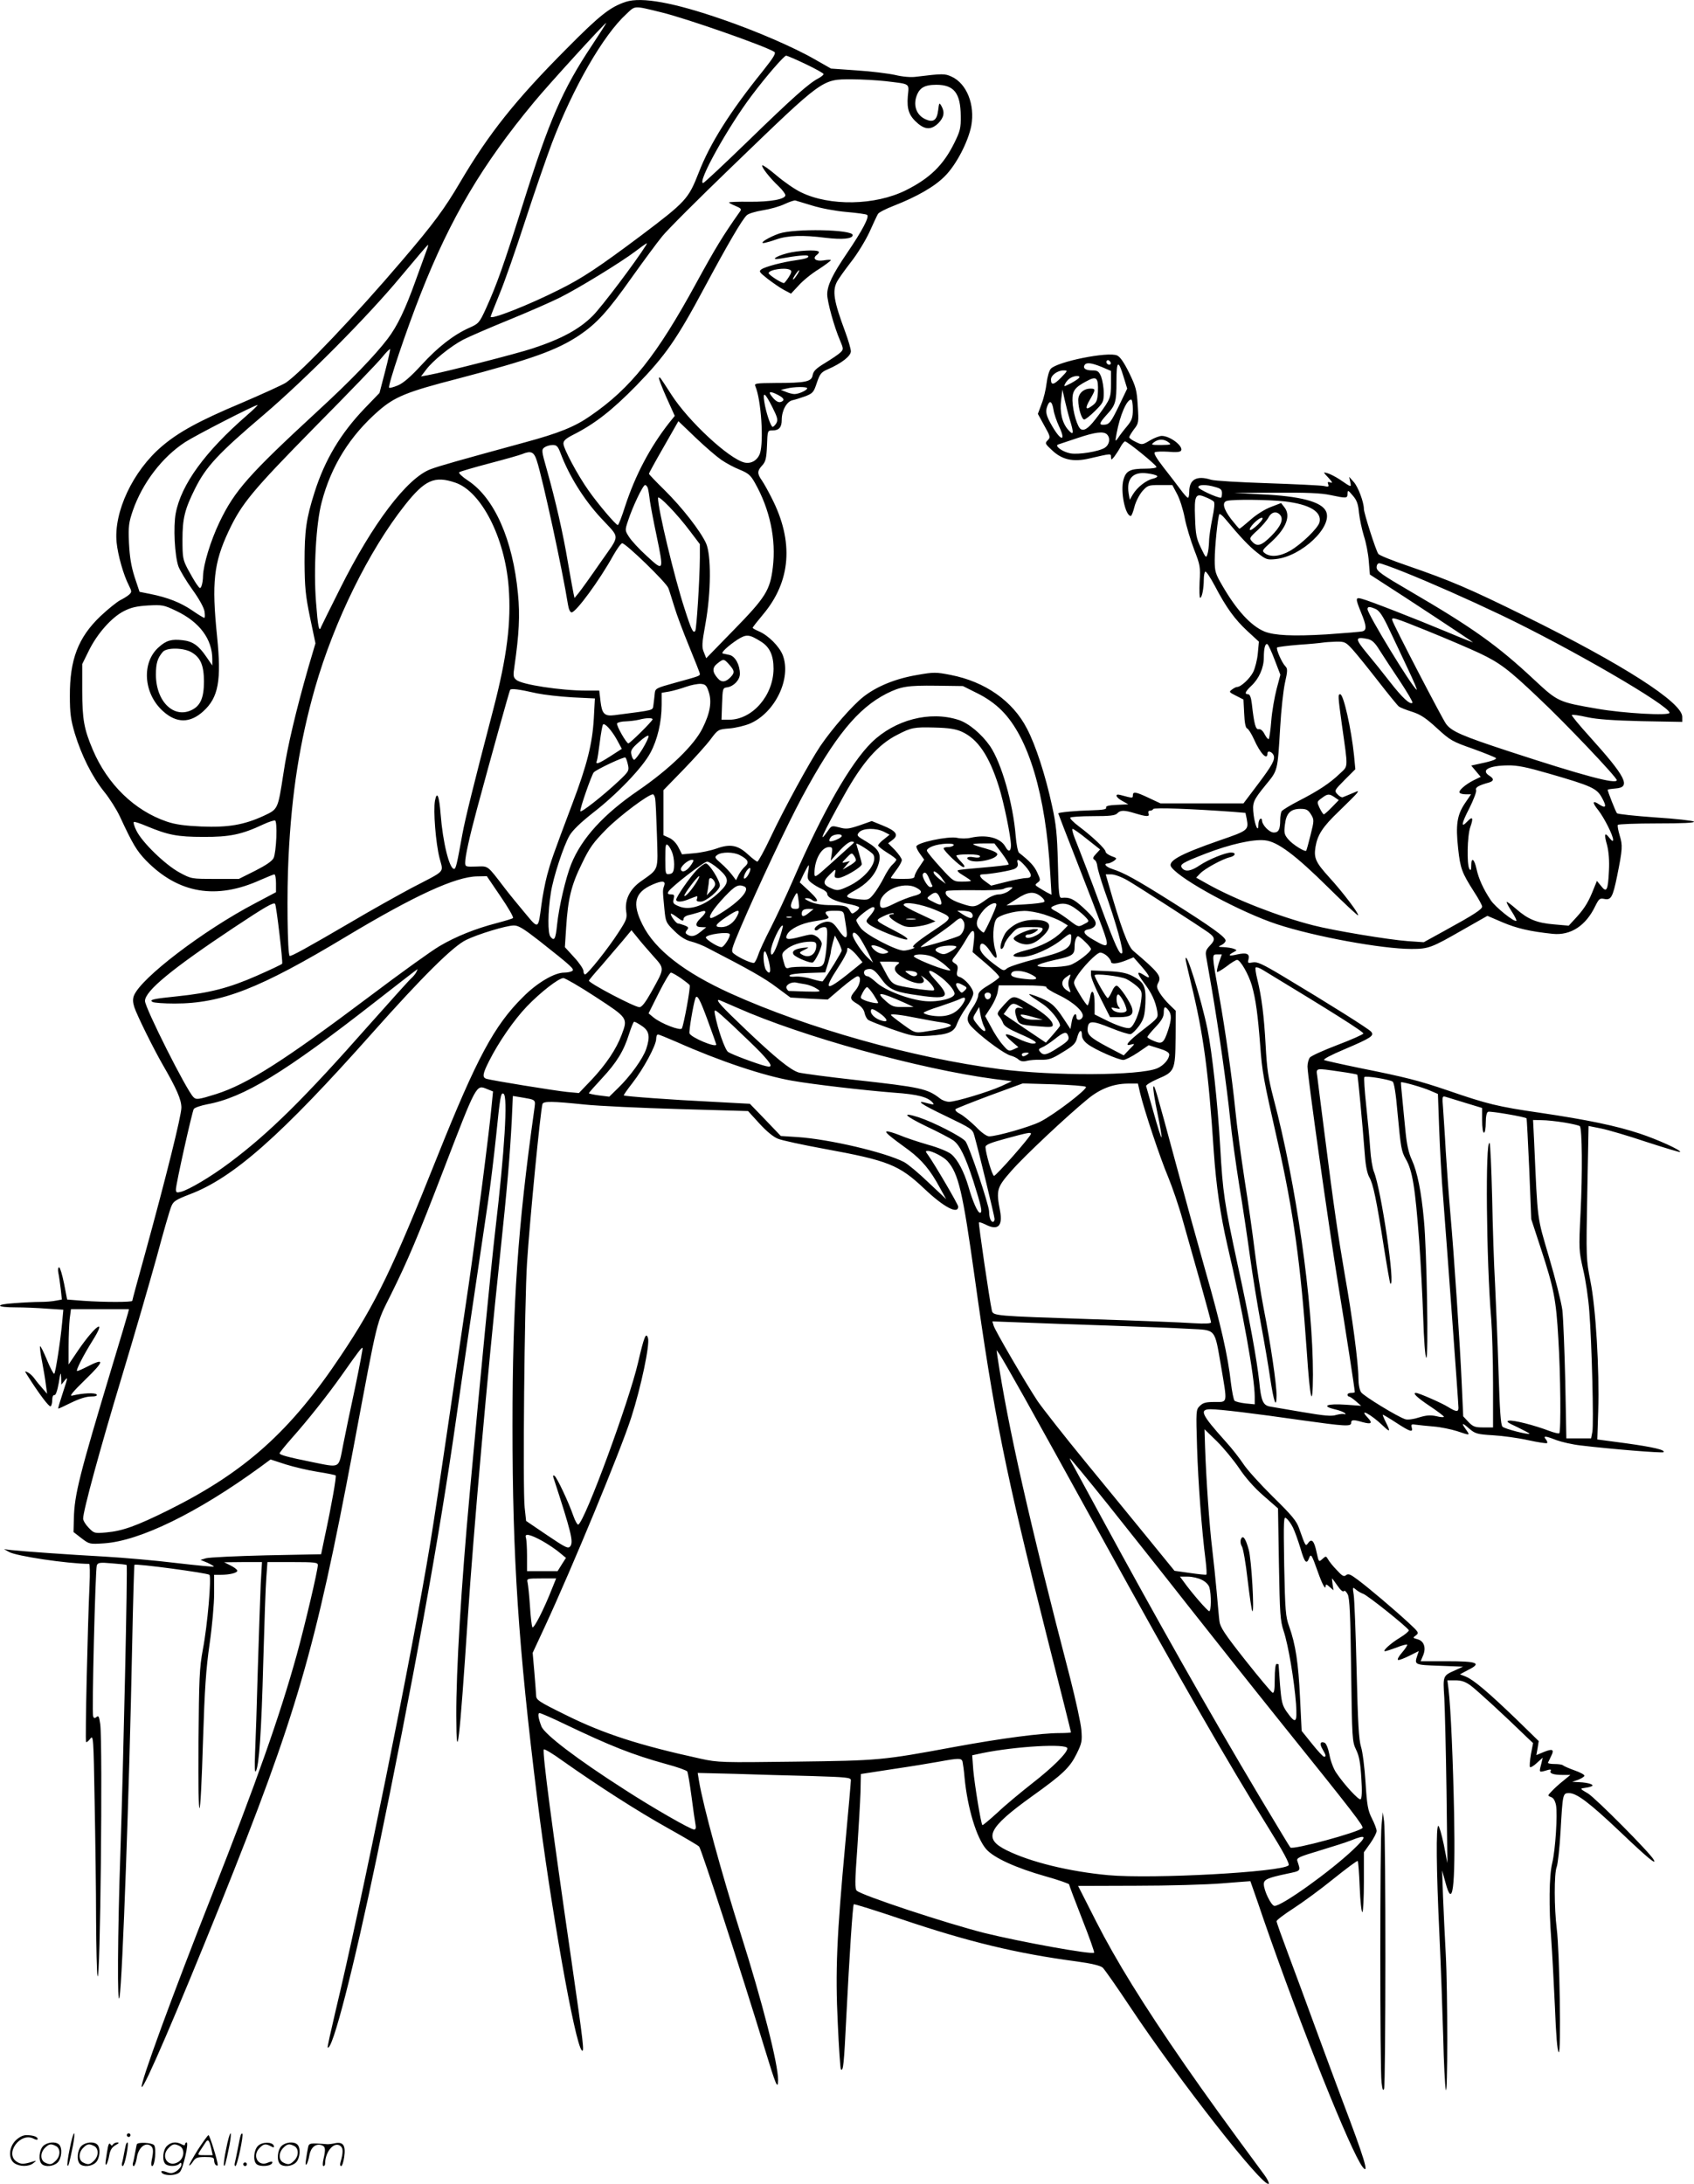 <svg version="1.0" xmlns="http://www.w3.org/2000/svg"
  viewBox="0 0 931.159 1200.368"
 preserveAspectRatio="xMidYMid meet">
<g transform="translate(-2.296,1200.604) scale(0.1,-0.1)"
fill="#000000" stroke="none">
<path d="M3463 11996 c-85 -28 -142 -72 -323 -255 -284 -285 -430 -469 -588
-737 -85 -145 -147 -229 -318 -429 -258 -303 -553 -613 -639 -672 -16 -11
-128 -62 -247 -113 -231 -97 -345 -160 -435 -237 -160 -136 -266 -362 -249
-529 7 -70 38 -179 67 -235 17 -35 17 -37 1 -52 -9 -8 -32 -22 -50 -31 -18
-10 -67 -49 -108 -88 -121 -116 -168 -237 -167 -438 0 -95 5 -130 27 -205 37
-121 94 -236 161 -320 31 -38 69 -99 86 -135 72 -155 93 -190 145 -244 178
-182 386 -217 630 -106 37 16 71 30 75 30 5 0 9 -22 9 -49 l0 -49 -115 -61
c-286 -150 -629 -412 -666 -508 -7 -18 -6 -37 2 -62 14 -44 106 -230 158 -320
74 -128 101 -189 101 -233 0 -44 -84 -382 -200 -804 -39 -139 -70 -255 -70
-258 0 -8 -155 -8 -268 0 l-90 7 -17 88 c-10 49 -22 89 -27 89 -6 0 -8 -13 -4
-32 4 -18 9 -58 13 -89 l6 -56 -33 -6 c-18 -4 -56 -7 -85 -7 -28 0 -93 -3
-144 -7 -109 -7 -102 -23 10 -23 42 0 117 -3 168 -7 l92 -6 -6 -66 c-10 -109
-37 -281 -44 -286 -4 -2 -22 32 -40 76 -18 44 -35 78 -38 75 -2 -2 2 -40 11
-83 8 -43 18 -100 21 -128 l7 -50 -26 30 c-15 17 -34 40 -43 53 -9 13 -25 28
-36 34 -20 10 -20 10 -1 -20 60 -95 117 -171 125 -166 5 3 9 18 9 35 0 17 5
28 12 27 7 -2 16 23 24 67 9 58 12 63 13 30 l1 -40 20 25 c17 21 15 11 -10
-64 -16 -49 -29 -91 -27 -92 1 -2 33 13 71 32 43 21 83 34 108 34 26 0 37 4
32 11 -7 11 -76 8 -134 -6 -18 -5 2 20 73 89 104 101 107 120 11 71 -27 -14
-52 -25 -57 -25 -10 0 35 88 84 166 82 130 18 88 -77 -50 l-54 -80 0 100 c0
54 3 123 6 151 l7 53 159 0 160 0 -6 -23 c-3 -12 -42 -144 -87 -292 -179 -595
-207 -703 -210 -835 l-2 -75 44 -34 c43 -33 45 -33 124 -28 197 13 515 169
858 419 l57 42 83 -27 c45 -14 124 -33 176 -41 51 -8 96 -17 99 -20 5 -6 -22
-161 -60 -337 l-20 -96 -302 -6 c-165 -4 -314 -11 -331 -16 l-30 -9 39 -16
c21 -10 36 -19 34 -21 -2 -2 -96 7 -208 20 -113 14 -288 29 -390 35 -202 11
-452 29 -515 36 l-40 5 27 -15 c38 -23 321 -65 441 -66 4 0 5 -53 2 -117 -10
-213 -25 -857 -19 -862 3 -3 13 5 23 18 17 22 18 10 24 -345 4 -203 8 -495 8
-649 1 -154 4 -293 8 -310 15 -65 29 1265 15 1383 -6 42 -9 50 -20 41 -10 -9
-15 -8 -19 3 -8 20 12 808 20 830 6 15 17 17 83 11 43 -3 79 -7 81 -9 6 -5
-18 -1094 -34 -1569 -16 -459 -18 -880 -5 -805 16 88 54 1148 69 1918 5 249
11 455 13 457 7 8 402 -45 412 -55 12 -12 -10 -275 -36 -410 -19 -104 -21
-155 -24 -515 -3 -485 10 -474 25 20 9 278 16 386 36 525 14 96 25 221 25 277
l0 103 34 0 c52 0 97 11 93 24 -2 6 -19 19 -38 28 l-34 17 104 1 104 0 -7
-122 c-3 -68 -10 -278 -16 -468 -5 -190 -12 -397 -15 -460 -3 -74 -2 -110 4
-100 18 29 31 217 41 600 6 212 13 422 17 467 l6 83 138 0 c120 0 139 -2 139
-16 0 -29 -70 -327 -116 -494 -94 -339 -221 -698 -466 -1320 -216 -547 -398
-1044 -386 -1055 12 -12 194 412 433 1005 419 1043 520 1391 730 2505 140 745
123 676 208 848 92 186 145 311 286 678 185 481 181 474 241 449 l33 -13 -7
-71 c-11 -130 -87 -717 -126 -986 -22 -146 -71 -483 -110 -750 -39 -267 -84
-568 -101 -670 -98 -599 -379 -1984 -524 -2588 -24 -102 -43 -188 -41 -190 25
-24 143 435 270 1046 196 943 346 1771 436 2407 37 260 105 721 174 1185 14
91 34 259 46 373 22 217 26 241 41 231 24 -14 6 -312 -46 -754 -23 -198 -80
-784 -140 -1440 -47 -510 -75 -980 -74 -1225 1 -293 18 -149 64 550 32 477
106 1317 175 1965 43 409 55 555 66 758 l6 134 37 -6 c96 -17 88 -10 80 -74
-90 -640 -119 -1063 -119 -1732 0 -726 32 -1212 136 -2050 72 -584 207 -1348
245 -1384 15 -15 9 37 -57 494 -107 737 -160 1138 -152 1160 2 5 48 -22 103
-62 194 -137 412 -277 575 -368 91 -51 170 -97 176 -104 11 -10 237 -705 359
-1106 64 -210 74 -233 75 -177 0 89 -87 430 -205 802 -105 332 -207 704 -230
843 l-7 43 204 -5 c111 -4 301 -9 421 -12 192 -6 217 -8 217 -23 0 -9 -13
-162 -30 -341 -48 -520 -56 -708 -42 -995 6 -136 14 -250 17 -253 13 -14 17
25 30 290 17 334 35 611 41 617 2 3 120 -34 262 -82 374 -126 633 -188 962
-232 82 -11 131 -23 144 -34 10 -9 78 -106 151 -216 265 -399 735 -999 762
-972 3 4 -7 25 -23 47 -231 313 -313 427 -437 605 -229 331 -379 574 -488 788
l-100 197 318 1 c175 0 388 6 473 13 85 7 155 12 156 12 0 -1 34 -95 73 -211
205 -592 480 -1278 544 -1360 39 -49 9 49 -113 370 -39 105 -107 287 -150 405
-43 118 -108 294 -144 390 -36 96 -66 179 -66 186 0 6 42 38 92 70 51 33 151
106 221 163 71 57 130 101 133 98 3 -2 8 -68 11 -145 3 -78 10 -139 15 -136 4
3 8 78 8 167 l0 162 35 49 c19 27 35 58 35 68 0 10 -12 42 -26 69 -22 44 -27
71 -35 198 -5 80 -16 169 -25 196 -12 40 -17 126 -24 420 -5 204 -12 390 -16
415 -7 44 -6 44 12 29 10 -9 28 -19 39 -23 24 -7 247 -186 252 -201 1 -5 -20
-23 -48 -40 -50 -30 -100 -75 -83 -75 5 0 33 9 63 20 29 12 56 19 59 16 2 -3
-10 -22 -28 -43 -18 -20 -28 -39 -22 -41 6 -2 34 9 62 23 l52 26 -8 -23 c-17
-53 -18 -53 121 -58 l130 -5 -44 -20 c-67 -30 -67 -29 -59 -151 3 -60 9 -289
12 -509 l5 -400 -20 103 c-12 56 -25 102 -30 102 -13 0 -11 -241 6 -595 8
-170 17 -425 21 -565 3 -140 10 -271 14 -290 11 -49 11 539 0 745 -5 94 -12
235 -15 315 l-5 145 18 -65 c40 -152 55 -37 48 370 -6 296 -18 585 -31 693
l-6 47 44 0 c32 0 54 -7 83 -28 33 -24 189 -167 311 -286 l33 -31 -12 -62 c-6
-35 -8 -66 -5 -70 4 -3 21 7 38 23 l32 29 -7 -30 c-14 -55 -17 -53 38 -37 12
3 17 1 13 -5 -9 -15 16 -23 66 -23 l42 0 -40 -33 c-22 -17 -50 -43 -63 -57
-23 -24 -23 -24 -3 -32 13 -4 22 -20 27 -44 9 -51 -3 -246 -21 -319 -17 -71
-19 -239 -5 -421 5 -71 14 -237 20 -368 6 -156 13 -243 21 -250 14 -14 5 554
-11 679 -14 112 -15 304 0 340 6 17 16 104 21 195 12 208 12 210 47 210 42 0
112 -53 282 -214 152 -145 202 -185 183 -152 -22 40 -320 339 -361 364 -43 25
-45 27 -22 30 14 2 32 5 40 9 22 8 -15 21 -65 23 l-40 2 32 11 c18 7 34 17 35
22 2 6 -23 19 -54 30 -31 11 -60 24 -64 28 -4 4 -25 7 -47 7 -21 0 -37 3 -35
8 2 4 10 19 17 35 19 37 9 43 -40 23 l-41 -17 7 39 6 38 -125 122 c-153 147
-232 214 -275 232 l-33 13 47 25 c74 37 49 47 -120 47 l-143 0 14 33 c17 42 4
79 -32 88 -26 7 -26 8 -8 21 18 14 16 17 -41 70 -77 71 -216 189 -279 236 -40
30 -52 35 -64 25 -12 -10 -21 -5 -51 28 -21 21 -42 48 -48 59 -11 19 -12 19
-31 2 -20 -18 -20 -18 -32 37 -13 62 -27 78 -46 51 -15 -20 -14 -21 -50 80
-14 41 -40 72 -145 175 -70 69 -143 150 -162 180 -20 30 -64 87 -100 126 -130
145 -144 174 -79 174 49 0 240 -23 497 -60 243 -34 275 -36 275 -15 0 18 12
19 63 4 49 -13 57 -6 27 26 -51 54 18 18 83 -44 42 -40 45 -37 17 19 -11 22
-18 40 -16 40 3 0 37 -20 75 -45 77 -50 92 -54 84 -25 -5 17 -1 19 23 15 16
-2 60 -7 98 -10 38 -3 95 -15 127 -25 75 -25 74 -26 49 10 -27 38 -20 38 22 1
30 -25 42 -29 128 -34 52 -3 139 -15 193 -27 55 -12 101 -19 104 -16 3 3 0 12
-7 21 -17 20 -2 19 59 -5 28 -10 87 -24 133 -29 165 -20 450 -43 455 -37 12
12 -56 28 -207 49 l-157 21 5 156 c7 226 -13 568 -43 715 -23 118 -24 126 -17
486 l7 366 70 -14 c39 -8 151 -41 249 -74 99 -32 181 -57 184 -55 8 9 -122 68
-221 101 -130 43 -288 76 -552 115 -228 33 -288 48 -500 121 -164 56 -236 74
-485 124 -102 21 -191 41 -198 44 -8 5 37 28 110 59 148 63 166 75 148 97 -13
16 -236 156 -483 304 -115 69 -144 82 -168 77 -27 -5 -29 -4 -23 18 7 30 -11
37 -62 26 -46 -11 -54 -6 -23 11 23 12 23 12 4 20 -11 4 -36 8 -55 9 -33 1
-33 2 -12 12 12 6 22 17 22 24 0 19 -79 76 -295 212 -197 124 -264 161 -327
181 -37 12 -52 31 -25 31 7 0 22 7 33 14 18 14 18 15 -13 26 -18 7 -33 18 -33
25 0 14 -72 83 -147 139 -29 22 -50 43 -47 48 3 4 59 8 124 8 92 0 122 3 134
15 18 19 38 19 100 0 63 -19 80 -19 72 0 -3 9 0 15 8 15 8 0 16 4 18 9 3 9
214 1 435 -15 l72 -6 7 -33 c11 -62 9 -64 -151 -119 -221 -77 -289 -115 -262
-148 56 -72 384 -248 579 -312 206 -68 578 -136 739 -136 95 0 110 6 286 107
l132 75 84 -36 c78 -33 151 -50 275 -63 98 -10 182 44 234 153 20 40 25 44 49
39 37 -8 47 8 71 126 30 149 31 168 14 223 -8 27 -13 53 -10 58 3 4 100 8 217
8 139 0 208 3 201 10 -5 5 -101 16 -212 23 -112 8 -206 18 -211 23 -7 8 -51
120 -51 129 0 2 19 5 43 7 87 6 59 62 -143 286 -56 62 -100 115 -97 118 3 3
41 -2 84 -12 56 -12 141 -18 301 -22 l222 -4 0 28 c0 79 -326 288 -865 554
-304 150 -409 195 -644 276 -85 29 -158 58 -162 66 -14 20 -79 225 -79 246 0
38 -32 123 -56 149 l-25 28 6 -28 c6 -31 9 -32 -60 15 -22 14 -51 29 -65 33
-25 7 -25 7 5 -25 22 -24 25 -31 11 -26 -14 5 -17 3 -12 -10 5 -14 1 -15 -26
-9 -18 3 -157 10 -308 15 -151 5 -291 13 -310 19 -79 25 -120 2 -120 -66 0
-18 -3 -33 -7 -33 -5 0 -24 22 -43 48 -19 26 -61 80 -93 121 -38 49 -54 77
-46 81 6 4 39 5 74 3 42 -4 65 -2 70 6 14 24 -60 81 -106 81 -12 0 -42 -11
-65 -25 -42 -25 -44 -25 -78 -8 -20 9 -36 21 -36 26 0 4 12 24 26 43 26 33 27
38 21 130 -5 85 -10 104 -47 180 -28 57 -50 89 -66 96 -49 23 -330 -34 -365
-73 -9 -10 -19 -45 -23 -79 -4 -34 -16 -85 -28 -115 l-20 -54 35 -64 c34 -60
35 -65 19 -81 -16 -16 -15 -19 24 -55 55 -52 116 -66 205 -45 121 28 119 28
119 8 1 -18 2 -17 18 2 9 12 25 36 34 53 9 17 21 31 25 31 13 0 173 -130 173
-141 0 -5 -27 -9 -59 -9 -85 0 -108 -11 -122 -59 -19 -63 9 -201 40 -201 4 0
13 23 20 51 7 28 27 66 43 85 29 32 33 34 97 34 l68 0 25 -47 c15 -27 34 -86
43 -133 9 -47 33 -125 52 -175 33 -85 35 -95 30 -177 -2 -49 -1 -88 3 -88 10
0 20 52 20 101 0 21 4 40 8 43 5 3 28 -32 52 -77 64 -122 110 -185 180 -250
l63 -58 -6 -64 c-3 -35 -15 -82 -26 -104 -19 -36 -67 -81 -88 -81 -5 0 -18 -6
-28 -14 -18 -13 -16 -15 22 -34 l41 -21 4 -77 c2 -51 8 -79 16 -82 7 -2 24
-29 38 -60 34 -77 74 -119 74 -77 0 18 26 9 34 -11 9 -24 -9 -56 -89 -162
l-77 -102 -228 0 -228 0 -64 30 c-72 34 -88 37 -88 14 0 -16 -1 -16 -67 2 -35
10 -28 -13 10 -33 l32 -18 -63 -3 c-46 -2 -62 -7 -59 -15 4 -10 -18 -13 -82
-15 -82 -2 -181 -11 -181 -17 0 -1 45 -119 101 -261 56 -143 118 -305 139
-361 43 -118 40 -123 -48 -72 -54 30 -63 51 -24 57 11 2 26 9 32 17 16 19 2
42 -65 104 -52 47 -72 56 -116 52 -15 -2 -17 20 -21 191 -4 159 -10 214 -32
314 -36 167 -90 334 -138 425 -78 152 -230 258 -419 295 -81 16 -94 16 -184 0
-119 -20 -222 -62 -296 -120 -61 -48 -171 -174 -237 -271 -59 -88 -200 -346
-273 -501 -35 -74 -68 -134 -73 -134 -5 0 -28 18 -51 39 -56 52 -98 60 -173
33 -31 -11 -87 -23 -124 -26 l-66 -6 -19 37 c-11 23 -31 44 -50 53 l-33 15 0
124 0 124 108 111 c59 61 127 136 150 167 42 56 43 56 105 61 34 3 85 15 113
27 138 60 228 248 180 375 -19 49 -80 110 -132 132 -19 8 -34 17 -34 19 0 3
25 35 56 72 155 183 172 402 48 643 -18 36 -42 79 -53 95 -27 38 -26 53 2 83
18 20 23 37 26 108 3 84 3 84 30 84 36 0 51 17 51 58 0 51 27 101 59 108 14 3
46 13 71 22 41 16 46 22 63 74 17 49 23 58 60 74 76 33 127 73 127 99 0 13
-14 61 -31 107 -63 170 -72 224 -45 276 8 15 42 63 76 107 35 44 80 118 102
165 21 47 42 92 47 100 4 8 43 28 87 45 128 50 225 106 280 162 63 62 129 190
146 278 21 115 -25 231 -107 269 -38 18 -50 18 -197 0 -28 -4 -74 0 -115 10
-37 8 -132 20 -210 25 l-142 10 -88 50 c-118 68 -325 157 -508 220 -268 93
-445 125 -532 97z m196 -58 c133 -32 571 -185 620 -217 11 -7 -3 -30 -65 -108
-178 -221 -288 -395 -350 -555 -57 -146 -70 -160 -319 -348 -234 -175 -321
-233 -448 -296 -166 -84 -377 -167 -377 -149 0 4 22 59 48 123 27 64 90 245
141 402 51 157 118 350 148 430 117 306 282 593 409 709 50 47 38 47 193 9z
m-382 -181 c-162 -243 -235 -411 -381 -877 -104 -331 -143 -440 -201 -568 -37
-81 -41 -85 -93 -108 -85 -38 -173 -106 -263 -205 -58 -63 -98 -98 -128 -111
-24 -10 -46 -16 -49 -13 -9 9 95 318 175 520 163 413 337 707 620 1048 78 95
390 437 398 437 2 0 -33 -55 -78 -123z m1176 -104 c53 -25 97 -50 97 -54 0 -5
-13 -15 -29 -24 -51 -26 -142 -107 -387 -345 -130 -126 -241 -230 -246 -230
-35 0 137 310 270 485 80 106 175 215 186 215 6 0 55 -21 109 -47z m437 -93
c140 -17 130 -10 123 -83 -6 -73 7 -109 57 -151 41 -34 74 -33 111 3 31 32 36
60 17 94 -12 21 -13 19 -18 -22 -7 -57 -27 -71 -73 -49 -45 22 -64 71 -47 123
16 48 44 65 110 65 97 0 133 -46 134 -171 1 -68 -3 -83 -36 -150 -60 -121
-134 -193 -266 -259 -169 -84 -419 -88 -576 -11 -34 16 -94 58 -134 92 -40 34
-75 59 -79 56 -7 -7 41 -69 91 -116 20 -19 36 -41 36 -48 0 -22 -82 -37 -197
-36 -62 1 -113 -1 -113 -4 0 -2 16 -11 36 -19 32 -14 35 -17 22 -34 -91 -129
-133 -198 -238 -390 -217 -398 -360 -578 -582 -730 -84 -59 -173 -95 -358
-145 -373 -102 -469 -129 -520 -148 -129 -48 -319 -298 -498 -657 -55 -109
-102 -205 -105 -212 -10 -29 -17 5 -27 139 -14 177 0 432 31 548 52 200 156
366 313 503 89 77 153 104 437 177 403 106 541 155 666 238 96 65 155 129 288
317 65 91 140 193 168 227 27 34 201 208 386 386 503 485 491 477 656 477 55
0 139 -5 185 -10z m-402 -684 c47 -15 129 -30 187 -35 57 -5 109 -12 114 -16
15 -9 -27 -88 -110 -210 -81 -119 -108 -177 -109 -226 0 -41 38 -179 70 -253
20 -48 20 -50 3 -67 -10 -10 -47 -35 -83 -57 -51 -31 -66 -45 -70 -68 -6 -36
-37 -43 -204 -43 -109 -1 -118 -2 -111 -18 32 -74 47 -305 25 -370 -14 -38
-49 -58 -86 -49 -86 22 -306 226 -400 372 -68 105 -63 98 -69 93 -2 -3 16 -51
41 -107 l46 -102 -30 -37 c-106 -135 -187 -289 -243 -460 -18 -57 -36 -103
-40 -103 -11 0 -110 117 -161 190 -61 86 -138 231 -138 258 0 16 14 28 53 48
119 60 214 134 349 272 159 164 221 253 373 537 126 235 208 376 233 398 9 9
49 21 87 27 39 6 93 21 120 34 28 13 55 22 60 20 6 -2 47 -14 93 -28z m-914
-218 c-57 -91 -243 -338 -293 -388 -74 -74 -172 -127 -330 -179 -87 -29 -486
-131 -575 -147 l-39 -7 29 38 c37 49 133 127 203 164 31 16 144 65 252 109
108 44 233 99 279 122 104 52 337 195 415 254 65 49 70 52 59 34z m-1205 -25
c-6 -16 -33 -91 -61 -168 -58 -162 -101 -251 -154 -321 -70 -92 -206 -233
-378 -391 -387 -357 -463 -443 -547 -618 -49 -103 -88 -232 -90 -294 0 -20 -4
-45 -8 -55 -7 -18 -9 -17 -28 10 -11 16 -33 54 -49 84 -26 50 -28 64 -28 160
0 115 12 166 69 280 61 122 127 193 380 408 227 194 568 537 749 755 81 97
149 177 151 177 3 0 0 -12 -6 -27z m-229 -668 l-31 -119 -82 -85 c-131 -137
-218 -281 -275 -461 -46 -145 -55 -210 -55 -385 1 -136 5 -181 30 -302 l30
-143 -39 -132 c-67 -234 -116 -439 -137 -583 -31 -200 -29 -196 -110 -234
-107 -49 -194 -64 -341 -58 -91 4 -143 11 -190 27 -177 60 -326 204 -407 395
-48 113 -58 167 -58 326 l0 145 37 75 c46 93 125 182 192 216 39 20 70 27 133
31 78 4 86 3 155 -30 128 -61 198 -155 198 -266 l0 -34 -33 48 c-42 62 -75 85
-130 91 -61 7 -90 -1 -131 -38 -96 -84 -85 -255 23 -352 74 -67 148 -67 221
-1 84 76 101 169 76 414 -30 293 -18 402 63 575 72 153 129 222 476 575 182
184 348 356 369 383 21 26 41 46 43 44 2 -2 -10 -57 -27 -122z m3987 39 c-9
-9 -28 6 -21 18 4 6 10 6 17 -1 6 -6 8 -13 4 -17z m-48 -15 l51 -22 0 -69 c0
-77 -3 -85 -67 -172 -51 -69 -75 -89 -97 -80 -20 8 -46 96 -48 158 -1 54 13
73 78 107 55 30 65 20 62 -60 -3 -46 -7 -57 -30 -74 -38 -29 -43 -17 -13 34
31 54 31 59 2 59 -38 0 -67 -27 -67 -63 0 -46 19 -107 33 -107 6 0 33 21 59
47 45 45 48 50 48 100 0 30 -7 69 -14 88 -13 31 -20 35 -50 35 -36 0 -52 12
-41 30 10 15 37 12 94 -11z m120 -54 l20 -65 -47 -98 c-41 -84 -51 -97 -74
-100 -37 -4 -35 6 8 54 49 53 54 70 54 185 0 114 10 120 39 24z m-344 -5 c-39
-40 -55 -43 -55 -10 0 24 37 50 69 50 24 0 24 -1 -14 -40z m100 0 c-4 -6 -24
-19 -46 -31 -40 -20 -40 -20 -30 0 6 11 19 25 29 30 22 13 55 14 47 1z m-1495
-58 c0 -11 -46 -32 -70 -32 -10 0 -31 5 -47 12 l-28 11 30 7 c43 11 115 11
115 2z m1443 -171 c24 -77 22 -92 -8 -58 -34 38 -48 99 -39 166 l7 56 12 -55
c7 -30 19 -79 28 -109z m-1603 134 c33 -17 38 -30 16 -38 -15 -6 -33 6 -55 36
-17 22 -1 23 39 2z m-31 -68 c27 -54 31 -68 22 -86 -7 -12 -16 -21 -21 -21
-10 0 -37 79 -46 139 -9 58 4 49 45 -32z m1981 -11 c0 -46 -5 -60 -32 -93 -18
-21 -40 -50 -49 -64 -16 -23 -17 -22 -8 26 18 97 55 185 80 185 5 0 9 -24 9
-54z m-436 -3 c3 -21 17 -62 31 -92 39 -83 10 -81 -38 2 -34 58 -39 80 -27
111 13 35 26 27 34 -21z m-4434 -30 c-230 -200 -361 -380 -391 -538 -14 -74
-6 -234 15 -293 9 -23 43 -80 76 -126 37 -51 63 -98 67 -120 3 -20 3 -36 -1
-36 -4 0 -34 18 -67 41 -65 44 -135 71 -229 90 l-60 12 -27 81 c-19 60 -27
109 -31 187 -4 93 -1 113 21 178 53 153 162 295 288 377 59 38 382 204 398
204 3 0 -23 -26 -59 -57z m2607 -244 c26 -18 72 -43 103 -55 46 -19 59 -30 82
-71 83 -146 118 -312 99 -466 -15 -125 -39 -164 -216 -345 l-150 -154 -13 33
c-12 28 -11 48 9 158 31 173 32 376 3 441 -32 69 -131 196 -227 291 -48 47
-87 88 -87 91 0 3 36 69 81 147 l81 142 94 -90 c51 -49 115 -104 141 -122z
m2121 139 c20 -20 14 -56 -12 -73 -32 -21 -145 -39 -189 -31 -44 8 -90 42 -67
49 8 3 56 19 105 35 98 33 144 39 163 20z m338 -43 c17 -13 14 -14 -40 -15
-55 0 -58 1 -40 15 25 19 55 19 80 0z m-3341 -62 c46 -122 126 -251 220 -353
109 -118 109 -87 -1 -245 -53 -77 -107 -152 -120 -168 l-23 -28 -5 23 c-3 13
-17 90 -31 171 -27 162 -68 340 -116 511 -30 105 -30 110 -13 123 10 7 30 13
45 13 22 0 29 -7 44 -47z m-131 -40 c32 -98 141 -601 171 -790 4 -26 12 -43
20 -43 24 0 154 177 229 313 21 37 43 67 49 67 20 0 244 -217 254 -247 6 -15
20 -62 33 -103 12 -41 49 -139 81 -217 32 -78 59 -146 59 -151 0 -11 -1 -12
-140 -50 -101 -28 -105 -30 -108 -58 -1 -16 -5 -43 -7 -61 -6 -34 15 -28 -214
-58 -55 -7 -69 7 -77 75 l-7 60 -71 0 c-140 0 -356 33 -385 59 -17 14 -18 23
-10 76 25 174 31 279 19 398 -28 296 -129 525 -274 621 -32 21 -54 42 -49 46
4 4 79 26 166 49 88 23 169 46 180 51 49 20 65 13 81 -37z m3409 -83 c5 -4 -5
-11 -22 -15 -37 -8 -87 -47 -111 -87 l-17 -29 -6 35 c-13 82 24 121 103 110
25 -3 49 -9 53 -14z m-3857 -37 c142 -48 272 -301 293 -573 15 -193 -9 -384
-85 -675 -109 -417 -154 -601 -169 -682 -30 -166 -36 -193 -46 -193 -26 0 -62
146 -74 301 -8 102 -20 130 -31 74 -10 -55 4 -232 25 -315 21 -84 40 -64 -154
-165 -71 -38 -222 -122 -335 -189 -236 -138 -330 -190 -335 -184 -12 12 -16
352 -6 543 17 353 62 636 146 931 105 366 296 754 494 1004 110 139 163 162
277 123z m1058 -30 c3 -10 8 -40 11 -68 4 -27 20 -114 37 -193 41 -198 40
-199 -54 -112 -42 38 -86 86 -98 106 -22 34 -22 36 -5 87 25 77 82 197 94 197
5 0 12 -8 15 -17z m3119 6 c30 -8 37 -15 37 -34 0 -14 -3 -25 -6 -25 -22 0
-124 47 -124 58 0 15 42 16 93 1z m790 -142 c4 -34 16 -91 27 -127 12 -36 24
-98 27 -139 l6 -73 71 -46 c110 -70 496 -324 496 -327 0 -1 -64 24 -142 57
-175 73 -433 174 -471 183 -34 9 -34 2 -2 -77 30 -73 31 -95 8 -102 -10 -3
-99 -10 -198 -17 -187 -11 -287 -6 -342 16 -74 31 -153 117 -231 252 -38 65
-42 78 -42 140 0 75 18 244 26 253 3 3 17 -8 31 -25 83 -100 131 -151 177
-187 48 -38 54 -40 102 -35 142 15 314 178 276 262 -24 53 -140 84 -357 94
l-150 8 230 1 c170 1 248 -2 300 -13 91 -19 95 -19 95 8 1 20 3 20 29 -11 22
-25 30 -47 34 -95z m-798 62 c6 -6 3 -39 -8 -92 -9 -45 -18 -102 -18 -127 -1
-25 -4 -56 -9 -70 -7 -23 -9 -21 -36 35 -25 52 -29 74 -32 163 -5 125 2 139
56 116 21 -8 41 -19 47 -25z m-2878 -164 l53 -70 0 -75 c-1 -121 -18 -388 -25
-401 -11 -17 -21 2 -59 121 -56 171 -147 551 -146 609 1 20 106 -89 177 -184z
m3268 165 c137 -16 205 -57 191 -115 -8 -32 -100 -121 -161 -156 -55 -32 -109
-37 -139 -14 -18 13 -16 17 37 64 82 76 107 144 69 190 l-17 22 -57 -22 c-32
-12 -80 -42 -111 -70 -31 -27 -58 -49 -61 -49 -3 0 -23 24 -46 53 -43 57 -51
93 -22 100 33 9 228 7 317 -3z m-25 -75 c20 -24 3 -63 -50 -116 -53 -53 -77
-60 -104 -30 -17 18 -16 21 29 62 26 24 53 56 61 71 16 31 45 36 64 13z m-122
-52 c-21 -20 -41 -34 -44 -30 -10 10 46 67 65 67 10 0 3 -13 -21 -37z m804
-262 c147 -59 342 -145 531 -235 379 -181 927 -499 927 -538 0 -17 -252 -3
-395 22 -215 37 -218 38 -347 158 -205 192 -341 288 -680 486 -158 92 -188
113 -188 133 0 14 6 23 15 23 8 0 70 -22 137 -49z m-156 -203 c20 -10 39 -38
74 -113 26 -55 73 -153 103 -218 31 -65 52 -115 47 -112 -27 17 -270 416 -270
443 0 15 12 15 46 0z m569 -242 c112 -53 160 -89 326 -247 147 -138 429 -435
429 -451 0 -25 -186 25 -592 158 -259 85 -317 110 -347 152 -24 35 -286 538
-295 569 -6 20 13 14 191 -58 109 -44 239 -100 288 -123z m-3950 64 c49 -30
70 -76 70 -150 -1 -147 -116 -279 -243 -280 l-43 0 3 88 c3 84 4 87 28 90 36
5 70 41 70 74 0 50 -26 97 -57 104 -15 3 -32 7 -37 8 -13 3 30 43 82 77 48 30
63 29 127 -11z m3335 14 c25 -6 40 -19 67 -63 20 -31 69 -107 111 -169 41 -62
72 -115 69 -119 -13 -12 -57 29 -123 114 -38 49 -94 119 -126 157 -68 82 -68
94 2 80z m-84 -56 c22 -24 85 -102 141 -174 56 -72 108 -136 115 -141 7 -6 40
-19 72 -29 47 -15 76 -34 137 -90 74 -68 85 -74 199 -114 66 -24 123 -47 126
-51 4 -8 -31 -19 -104 -34 l-32 -7 26 -31 26 -31 -39 -19 c-47 -24 -84 -57
-77 -68 3 -5 18 -9 34 -9 l29 0 -34 -50 c-43 -64 -51 -118 -37 -247 12 -112
21 -134 87 -238 25 -38 45 -75 45 -82 0 -15 -46 -45 -203 -131 l-118 -65 -87
6 c-108 8 -409 58 -521 87 -188 48 -426 141 -577 225 l-66 37 22 23 c25 26
121 79 163 89 31 7 37 26 7 26 -31 0 -124 -38 -172 -70 -47 -32 -79 -38 -97
-16 -16 20 -2 29 129 80 132 51 263 81 327 73 68 -7 166 -80 347 -259 88 -87
162 -156 164 -153 7 7 -83 126 -157 207 -76 84 -87 107 -77 169 11 66 39 110
128 195 45 44 90 88 98 98 13 17 12 17 -25 1 -22 -9 -45 -19 -51 -21 -5 -3
-19 5 -29 16 -19 20 -18 21 40 80 l58 58 -7 74 c-15 147 -58 338 -76 338 -13
0 -13 -7 9 -167 35 -249 36 -224 -12 -270 -55 -53 -120 -95 -225 -149 -47 -24
-89 -50 -94 -57 -4 -6 -8 -29 -8 -49 0 -51 -9 -68 -35 -68 -25 0 -65 42 -65
67 0 8 -4 11 -10 8 -5 -3 -10 -18 -10 -33 0 -44 -18 -6 -26 54 -8 68 -4 79 66
165 68 83 65 73 80 319 5 91 17 200 26 242 15 66 15 79 3 91 -20 20 -53 96
-46 104 4 3 57 10 119 15 62 4 122 10 133 12 11 2 43 4 71 5 48 1 54 -2 90
-41z m-426 -60 l31 -81 -21 -79 c-11 -43 -25 -121 -29 -173 -4 -53 -11 -98
-14 -101 -3 -3 -13 8 -22 25 -10 20 -22 31 -33 29 -17 -3 -25 25 -38 140 -4
34 -11 52 -20 52 -22 0 -17 14 17 46 42 39 69 99 69 156 0 52 8 80 20 73 5 -3
23 -42 40 -87z m-5953 42 c49 -29 67 -73 67 -160 0 -87 -18 -131 -64 -155
-100 -52 -200 44 -200 193 0 63 9 91 38 125 22 25 116 23 159 -3z m2950 -62
c35 -39 36 -48 12 -74 -27 -28 -50 -31 -71 -6 -30 34 -31 58 -2 81 33 26 36
26 61 -1z m-109 -153 c19 -55 9 -117 -33 -201 -45 -93 -183 -226 -352 -342
-193 -132 -312 -263 -370 -405 -30 -75 -68 -236 -78 -335 -8 -78 -15 -91 -36
-65 -16 18 -15 136 2 242 13 85 70 259 103 315 17 29 61 71 128 124 131 101
273 249 316 330 39 72 62 170 62 264 l0 66 42 7 c22 4 64 16 92 26 28 10 65
17 81 16 25 -2 32 -8 43 -42z m1476 -9 c51 -25 98 -58 135 -95 148 -148 242
-462 267 -895 l7 -118 -24 12 c-13 7 -34 20 -47 28 -21 13 -21 15 -5 27 16 12
16 15 -2 54 -16 36 -41 63 -101 110 -6 5 -14 46 -18 92 -14 178 -78 401 -141
494 -46 66 -117 126 -173 144 -158 51 -350 1 -478 -124 -115 -113 -270 -383
-429 -750 -38 -88 -95 -209 -126 -270 -31 -60 -62 -127 -68 -147 -7 -21 -17
-40 -22 -44 -10 -6 -80 25 -112 50 -17 13 -15 21 37 144 100 233 256 564 337
715 181 336 307 490 466 571 79 39 114 45 274 43 l145 -2 78 -39z m-2419 -1
c39 -8 126 -18 194 -22 l124 -6 -6 -111 c-8 -137 -36 -251 -118 -468 -110
-292 -118 -316 -139 -394 -11 -42 -25 -115 -31 -162 -18 -136 -15 -135 -90
-45 -36 43 -87 105 -112 138 -98 128 -88 120 -156 118 -58 -2 -61 -1 -61 22 0
34 23 139 65 295 75 278 177 645 182 654 6 9 46 4 148 -19z m635 -143 c0 -9
-124 -132 -133 -132 -11 0 -68 100 -62 110 3 5 25 11 48 11 23 1 56 5 72 9 42
11 75 11 75 2z m-196 -112 l27 -50 -62 -40 c-67 -43 -85 -49 -75 -25 3 8 10
54 16 102 6 48 14 91 17 96 8 13 47 -29 77 -83z m1896 44 c88 -40 150 -132
203 -300 28 -88 67 -278 67 -325 0 -34 -14 -38 -30 -8 -27 50 -104 70 -192 50
-21 -5 -55 -5 -75 0 -49 10 -223 -27 -223 -48 0 -8 10 -27 22 -43 l21 -29 -26
-39 c-15 -21 -27 -45 -27 -53 0 -11 -15 -14 -65 -14 -36 0 -65 2 -65 5 0 3 14
23 30 44 17 22 30 46 30 55 0 8 -17 32 -37 54 l-38 38 25 19 c35 27 19 49 -56
79 l-59 24 -68 -24 c-60 -20 -74 -21 -110 -11 -39 10 -43 9 -57 -10 -68 -98
-37 -28 83 187 101 181 187 279 292 332 77 40 92 43 205 40 80 -2 116 -8 150
-23z m-1755 -94 c-20 -33 -41 -60 -46 -60 -5 0 -12 12 -15 27 -6 23 -1 33 42
71 26 24 50 39 52 33 2 -6 -13 -38 -33 -71z m-80 -89 c7 -31 3 -37 -51 -88
-91 -85 -208 -176 -211 -166 -4 12 63 203 74 214 19 18 168 88 174 81 4 -4 10
-22 14 -41z m5062 -47 c235 -68 263 -81 291 -132 28 -50 23 -62 -14 -38 -38
26 -41 12 -5 -32 33 -43 81 -138 81 -162 0 -10 -7 -7 -20 10 -27 35 -31 23
-13 -40 9 -37 13 -84 10 -141 -5 -108 -13 -122 -43 -83 l-23 28 -16 -39 c-28
-72 -49 -108 -94 -158 l-45 -49 -80 7 c-96 8 -144 28 -209 85 -26 23 -50 41
-52 38 -2 -2 10 -25 27 -51 17 -26 29 -50 26 -52 -10 -10 -115 75 -140 112
-42 63 -67 119 -79 173 -12 56 -29 67 -29 18 0 -25 -3 -29 -10 -18 -15 24 -12
182 5 230 18 51 13 62 -16 31 -38 -40 -33 -12 11 73 23 46 40 91 37 99 -6 15
13 26 71 42 27 8 28 21 2 37 -49 31 -3 56 102 57 52 1 104 -10 225 -45z
m-4913 -136 c3 -13 7 -103 10 -201 6 -203 13 -183 -89 -256 -60 -42 -89 -102
-80 -164 6 -38 2 -48 -43 -117 -58 -90 -170 -230 -183 -230 -5 0 -9 9 -9 19 0
11 -23 45 -51 75 l-51 56 7 108 c10 157 28 233 86 350 43 90 63 117 137 192
74 74 229 190 254 190 4 0 10 -10 12 -22z m3735 6 l23 -16 -38 -39 c-21 -22
-41 -39 -44 -39 -4 0 -14 16 -23 34 -16 35 -16 35 11 55 33 25 41 25 71 5z
m-130 -94 c18 -30 18 -33 -2 -113 -11 -45 -22 -84 -24 -87 -7 -8 -75 34 -99
63 -21 25 -24 35 -18 81 7 62 31 86 85 86 33 0 42 -5 58 -30z m-5687 -126 c-2
-49 -8 -100 -15 -114 -8 -17 -42 -40 -101 -70 l-90 -45 -130 0 c-131 0 -131 0
-196 35 -78 42 -206 166 -237 230 -13 25 -18 46 -14 48 5 2 35 -8 68 -22 120
-50 171 -60 313 -60 145 -1 212 13 331 69 30 14 59 23 64 21 6 -2 9 -39 7 -92z
m3340 30 l31 -16 -31 -25 c-18 -13 -32 -29 -32 -34 0 -5 23 -23 50 -40 28 -17
50 -34 50 -38 0 -4 -9 -16 -21 -27 -12 -10 -34 -44 -49 -75 -16 -31 -41 -71
-56 -89 -26 -31 -30 -32 -81 -27 -78 8 -82 16 -22 48 65 35 111 84 129 139 20
60 6 88 -63 129 -55 32 -57 35 -41 53 22 23 93 24 136 2z m1117 -41 l71 -56
-22 -24 c-18 -19 -20 -26 -9 -33 8 -4 15 -21 16 -37 2 -15 19 -73 38 -128 65
-181 108 -338 98 -348 -13 -13 -37 40 -116 253 -60 163 -109 290 -144 378 -11
28 -17 52 -12 52 5 0 41 -25 80 -57z m-1349 18 c0 -11 -59 -36 -67 -28 -3 4 0
13 7 22 13 16 60 21 60 6z m45 -57 c-16 -14 -67 -60 -112 -101 -80 -72 -83
-73 -83 -46 0 74 39 143 80 143 18 0 20 -4 15 -37 l-6 -38 47 53 c29 32 55 52
68 52 19 -1 18 -3 -9 -26z m-974 -43 c6 -20 9 -52 7 -71 -2 -27 -8 -36 -25
-38 -22 -3 -23 -1 -23 84 0 76 2 85 15 74 8 -7 20 -29 26 -49z m1102 -2 c27
-43 -45 -133 -140 -176 -47 -22 -58 -23 -83 -13 -54 22 -58 37 -18 77 35 35
36 35 31 9 -5 -22 -2 -26 18 -26 27 0 129 59 129 76 0 6 -7 33 -15 60 -8 27
-15 50 -15 52 0 9 84 -45 93 -59z m442 51 c-3 -5 -17 -10 -31 -10 -13 0 -24
-3 -24 -7 0 -14 94 -103 109 -103 10 0 6 9 -12 28 -15 15 -27 31 -27 35 0 4
29 7 65 7 41 0 65 -4 65 -11 0 -7 -12 -9 -35 -5 -35 7 -49 -6 -19 -18 42 -16
149 9 149 35 0 8 -24 20 -64 31 -35 9 -66 20 -69 23 -3 3 22 5 56 5 l61 0 42
-55 c23 -31 39 -58 36 -61 -3 -3 -63 -10 -133 -16 -71 -6 -136 -12 -144 -15
-9 -2 1 -13 28 -29 23 -14 42 -27 42 -30 0 -2 -22 -4 -48 -4 -47 0 -49 1 -120
79 -39 43 -73 84 -74 91 -2 7 13 18 32 25 42 16 124 19 115 5z m-1176 -54 c46
-24 54 -40 30 -62 -12 -10 -28 -32 -36 -47 l-14 -29 -22 29 c-12 16 -39 45
-60 63 -36 31 -38 35 -21 47 24 17 88 17 123 -1z m638 -31 c-2 -5 -19 -19 -38
-29 l-34 -20 20 24 20 23 -24 -6 c-23 -6 -23 -5 5 24 27 28 30 29 41 12 7 -9
12 -22 10 -28z m-903 -20 c-23 -35 -50 -49 -58 -30 -6 15 37 55 61 55 11 0 10
-5 -3 -25z m1835 -10 c38 -44 40 -65 6 -65 -14 0 -64 -9 -110 -21 l-84 -21
-30 22 c-32 22 -40 40 -18 40 43 1 161 21 178 31 14 7 19 17 16 30 -8 29 7 23
42 -16z m-1685 -16 c58 -51 59 -73 4 -126 -77 -74 -162 -104 -222 -79 -32 13
-36 18 -30 41 5 21 3 25 -15 25 -17 0 -20 4 -14 15 14 25 195 165 213 165 9 0
38 -18 64 -41z m491 -18 c-5 -33 -3 -41 19 -58 14 -11 39 -26 56 -33 16 -7 30
-19 30 -26 0 -21 40 -41 108 -55 34 -6 65 -15 67 -20 3 -4 -5 -15 -17 -23 -20
-15 -23 -14 -32 2 -15 28 -27 32 -106 33 -50 0 -88 7 -115 19 -28 13 -34 19
-19 19 11 1 25 -4 31 -10 6 -6 17 -9 25 -6 8 3 -6 22 -40 54 l-53 49 22 47
c13 26 25 47 27 47 2 0 1 -17 -3 -39z m-331 -17 c-10 -15 -20 -21 -22 -15 -2
6 4 24 14 39 10 14 19 21 21 15 3 -7 -4 -24 -13 -39z m1070 -20 l18 -26 -31
23 c-16 12 -32 28 -35 36 -9 23 29 -2 48 -33z m-74 4 c7 -18 15 -36 18 -40 2
-5 -3 -8 -11 -8 -16 0 -49 59 -41 72 10 15 20 8 34 -24z m1089 -10 c51 -29
398 -253 447 -288 36 -26 38 -40 9 -70 -23 -24 -27 -35 -22 -62 3 -18 17 -98
31 -178 38 -223 83 -538 101 -715 9 -88 32 -252 50 -365 19 -113 45 -289 59
-391 14 -102 41 -268 60 -370 19 -101 42 -236 51 -299 20 -131 34 -171 35 -95
0 64 -33 288 -71 480 -16 83 -38 224 -49 315 -11 91 -36 268 -56 393 -19 125
-42 294 -50 375 -18 182 -57 453 -89 632 -42 235 -41 230 -12 230 l26 0 -16
-46 c-8 -25 -13 -47 -10 -50 3 -3 26 11 52 30 25 20 52 36 58 36 18 0 63 -79
81 -140 22 -77 33 -162 46 -329 11 -149 17 -182 95 -526 88 -388 128 -681 161
-1155 18 -272 33 -330 34 -130 0 398 -92 1049 -217 1520 -29 112 -36 161 -43
290 -9 164 -22 267 -46 364 -8 32 -12 61 -9 64 4 4 21 -2 39 -13 383 -232 556
-341 553 -350 -2 -5 -66 -34 -143 -63 -76 -29 -145 -60 -151 -69 -7 -9 -13
-31 -13 -49 0 -52 115 -867 169 -1200 43 -263 91 -574 91 -590 0 -2 -9 -4 -20
-4 -11 0 -20 -4 -20 -10 0 -5 3 -10 8 -10 4 0 21 -11 37 -25 l30 -26 -85 6
c-103 7 -136 -7 -61 -25 28 -6 54 -17 58 -23 3 -5 2 -7 -4 -4 -5 3 -25 1 -44
-4 -27 -9 -65 -5 -184 15 -82 14 -164 28 -182 31 -37 7 -48 31 -58 135 -13
121 -53 344 -119 645 -74 344 -81 391 -96 650 -13 231 -44 517 -70 645 -34
165 -120 442 -120 384 0 -5 13 -63 29 -129 69 -280 97 -489 126 -930 13 -186
36 -345 74 -511 84 -357 151 -731 151 -836 l0 -41 -51 5 c-27 3 -55 10 -60 15
-5 5 -14 50 -20 99 -16 146 -56 323 -140 615 -43 152 -117 420 -164 595 -109
404 -117 432 -122 416 -3 -7 7 -71 22 -143 15 -72 25 -133 23 -135 -3 -2 -22
58 -43 134 -21 75 -40 142 -42 148 -2 6 26 23 62 39 95 40 98 47 100 226 l1
149 -33 32 c-19 18 -44 48 -55 66 -17 28 -19 37 -8 57 19 35 1 57 -138 175
-29 25 -68 130 -136 368 l-15 52 31 0 c17 0 56 -14 87 -32z m-3444 -90 c42
-61 72 -114 68 -118 -4 -4 -45 -16 -90 -28 -116 -30 -226 -74 -315 -127 -43
-25 -214 -148 -381 -274 -476 -358 -676 -485 -847 -539 -96 -30 -109 -32 -124
-16 -38 37 -266 491 -266 528 0 55 147 176 488 403 172 114 218 141 227 131 7
-6 44 -322 39 -329 -2 -4 -66 -34 -141 -67 -150 -66 -258 -94 -433 -112 -136
-14 -158 -19 -139 -31 7 -5 63 -9 122 -9 258 0 466 81 946 370 370 222 599
328 718 329 l52 1 76 -112z m899 60 c-9 -26 -9 -24 1 -128 7 -73 9 -76 56
-122 32 -32 62 -50 91 -57 24 -6 66 -22 93 -37 225 -116 310 -164 376 -214
l77 -57 102 -6 103 -5 75 64 c41 35 81 64 89 64 22 0 15 -46 -12 -78 -33 -39
-32 -49 9 -73 22 -13 37 -31 41 -49 3 -16 12 -33 19 -39 7 -6 66 -29 132 -52
113 -39 123 -41 206 -36 105 7 136 20 152 67 7 19 29 59 50 88 21 29 39 64 39
78 0 27 -45 80 -75 90 -15 4 -18 12 -13 34 5 22 2 32 -14 41 -19 13 -19 14 8
48 15 20 40 57 55 84 37 65 50 61 42 -12 l-7 -58 75 -64 c41 -35 73 -68 72
-74 -1 -5 -28 -25 -59 -44 -42 -25 -57 -40 -57 -56 0 -12 -13 -42 -30 -66 -39
-58 -38 -78 8 -121 59 -57 170 -137 200 -144 15 -4 35 -13 44 -22 12 -10 26
-12 45 -7 15 4 51 7 78 6 43 -1 61 5 120 42 60 36 71 48 79 80 11 42 26 49 26
13 0 -16 11 -34 33 -50 38 -29 167 -86 195 -86 10 0 46 18 79 40 l60 41 57
-18 c37 -11 56 -22 56 -33 0 -26 -31 -61 -66 -76 -97 -41 -572 -43 -869 -4
-477 62 -1052 224 -1475 415 -256 116 -417 241 -485 378 -59 117 -44 178 55
221 53 23 73 21 64 -6z m439 -4 c35 -13 -14 -74 -113 -138 -30 -20 -60 -36
-68 -36 -21 0 9 48 75 118 56 59 74 69 106 56z m946 -7 c39 -20 35 -34 -15
-46 -25 -7 -73 -25 -106 -42 -60 -30 -78 -31 -78 -1 0 70 126 127 199 89z
m511 -17 c-14 -11 -39 -20 -56 -20 -17 0 -46 -11 -65 -25 -67 -48 -71 -49
-143 -25 -62 20 -98 51 -81 68 4 4 72 6 152 5 80 -2 153 2 162 7 9 5 25 9 36
9 18 1 18 -1 -5 -19z m-1157 -57 c5 -40 4 -43 -19 -43 -28 0 -31 18 -8 61 19
37 20 36 27 -18z m777 17 c16 -40 9 -45 -32 -24 -44 22 -44 22 -22 39 28 22
40 18 54 -15z m554 9 c15 -12 24 -25 19 -30 -5 -5 -53 -11 -108 -14 l-100 -6
55 35 c62 41 96 45 134 15z m-578 -75 c99 -43 99 -39 -22 -120 -81 -54 -115
-83 -98 -85 18 -1 -32 -18 -55 -18 -40 -1 -208 86 -236 123 -14 18 -25 38 -25
44 0 12 76 72 92 72 15 0 9 -18 -17 -48 -24 -28 -24 -30 -6 -46 26 -23 188
-88 209 -84 11 3 -13 20 -63 46 -117 61 -114 57 -66 82 23 11 48 19 54 16 7
-2 4 -5 -5 -5 -30 -2 -20 -19 27 -47 39 -22 54 -26 98 -22 29 3 66 11 82 18
l30 12 -87 41 c-49 22 -88 44 -88 49 0 21 95 6 176 -28z m334 29 c0 -15 -64
-153 -70 -153 -4 0 -15 9 -25 20 -23 25 -14 59 26 105 28 31 69 48 69 28z
m436 -22 c21 -15 47 -37 57 -49 18 -20 18 -21 -12 -36 -30 -16 -31 -16 -77 19
-26 20 -60 43 -75 51 -35 18 -36 22 -6 34 40 16 73 11 113 -19z m-1465 -21
c-27 -23 -41 -25 -41 -7 0 20 10 27 39 27 l26 -1 -24 -19z m-571 2 c0 -5 -11
-19 -25 -32 -33 -31 -32 -50 3 -50 l27 -1 -30 -24 c-32 -26 -51 -30 -74 -16
-12 8 -12 12 -2 25 11 13 9 17 -14 26 -14 5 -30 10 -35 10 -10 0 -40 40 -40
53 0 4 16 -4 35 -19 28 -21 35 -23 35 -10 0 9 11 18 28 22 15 3 38 10 52 14
33 11 40 12 40 2z m175 -21 c-19 -38 -52 -61 -87 -61 -41 0 -35 13 25 54 66
45 83 47 62 7z m589 2 c3 -16 8 -49 12 -76 8 -58 -7 -57 -48 3 -22 31 -34 40
-57 40 -31 0 -81 -33 -68 -46 4 -4 13 -2 19 4 7 7 21 12 31 12 18 0 19 -6 15
-88 -3 -49 -11 -98 -17 -111 -12 -21 -18 -22 -89 -19 -42 1 -87 -1 -99 -5 -20
-7 -23 -3 -33 35 -11 40 -11 44 14 65 29 25 85 43 134 43 26 0 32 -4 32 -21 0
-49 -40 -74 -80 -49 -16 10 -15 11 20 28 23 12 22 12 -14 8 -44 -6 -62 -18
-51 -36 10 -16 95 -51 106 -44 15 9 49 81 49 103 0 11 -12 28 -26 38 -25 16
-30 16 -91 0 -71 -19 -88 -16 -73 13 17 31 76 60 142 71 85 13 94 17 80 31
-21 21 -13 28 37 28 46 0 50 -2 55 -27z m690 21 c19 -7 22 -34 4 -34 -7 0 -26
9 -43 20 l-30 20 27 0 c14 0 33 -3 42 -6z m407 -14 c35 -11 79 -29 98 -40 l34
-21 -33 -34 c-44 -45 -115 -82 -200 -103 -80 -20 -89 -38 -18 -36 57 2 160 48
223 100 45 36 50 35 45 -11 -4 -42 -41 -62 -190 -99 -79 -20 -152 -44 -162
-53 -16 -14 -20 -14 -55 12 -67 49 -93 78 -93 102 0 35 24 28 54 -17 35 -54
47 -51 29 8 -16 52 -12 144 8 168 16 20 95 42 150 43 26 1 75 -8 110 -19z
m-1388 -17 c-7 -2 -19 -2 -25 0 -7 3 -2 5 12 5 14 0 19 -2 13 -5z m680 -10
c-13 -2 -33 -2 -45 0 -13 2 -3 4 22 4 25 0 35 -2 23 -4z m267 -12 c11 -22 1
-60 -21 -77 -13 -10 -194 -64 -214 -64 -6 0 26 24 70 54 44 30 94 66 110 80
36 31 41 31 55 7z m-2333 -106 c180 -142 196 -157 181 -166 -7 -5 -27 -9 -44
-9 -53 0 -149 -56 -226 -134 -158 -156 -254 -335 -469 -872 -247 -619 -339
-811 -532 -1099 -278 -417 -527 -640 -949 -850 -176 -87 -251 -114 -340 -122
-65 -6 -68 -5 -97 25 -17 17 -31 40 -31 51 0 42 91 377 213 781 69 228 155
525 192 659 36 135 72 259 80 277 11 27 25 36 100 65 240 90 504 324 1006 889
273 307 443 476 515 510 63 31 220 79 261 79 25 1 54 -17 140 -84z m1317 2
c-24 -72 -45 -100 -44 -59 1 38 54 151 66 140 2 -3 -8 -39 -22 -81z m-692 -84
c66 -74 66 -65 -9 -200 -32 -57 -52 -83 -65 -83 -27 0 -278 132 -278 146 0 2
30 39 68 81 37 43 89 105 117 137 l49 59 31 -38 c16 -21 56 -67 87 -102z m422
119 c7 -11 -31 -72 -45 -72 -21 0 -89 44 -86 54 6 17 122 32 131 18z m714 -19
c11 -16 32 -53 47 -83 l27 -55 -27 25 c-32 29 -85 108 -85 127 0 21 17 15 38
-14z m-98 -71 c0 -9 -76 -133 -105 -170 -2 -2 -29 4 -60 13 -31 10 -72 15 -91
13 -21 -2 -33 0 -31 6 2 7 44 12 100 14 l96 3 16 51 c8 28 15 56 15 62 0 6 5
29 11 51 l11 39 19 -34 c10 -19 18 -41 19 -48z m1338 47 c18 -17 32 -35 32
-39 0 -17 -81 -79 -117 -89 -45 -13 -170 -15 -177 -3 -3 5 39 19 93 31 102 22
111 29 111 76 0 28 9 55 19 55 4 0 22 -14 39 -31z m-1109 -38 c32 -17 33 -19
13 -25 -23 -8 -51 4 -72 28 -10 14 -10 16 6 16 11 -1 34 -9 53 -19z m401 11
c0 -5 -15 -17 -34 -27 -29 -16 -39 -17 -62 -6 -28 12 -24 25 11 34 34 8 85 7
85 -1z m-539 -57 l23 -28 -26 -21 c-179 -147 -199 -147 -103 0 25 38 45 76 45
87 0 16 2 17 20 4 10 -7 29 -26 41 -42z m-491 -26 c13 -55 6 -75 -16 -45 -15
21 -20 111 -5 102 5 -3 14 -29 21 -57z m1860 31 c11 -11 20 -24 20 -30 0 -15
34 -12 82 7 l42 17 43 -49 c48 -55 55 -75 18 -51 -44 29 -46 17 -6 -37 44 -58
65 -102 75 -159 6 -36 6 -37 -75 -100 -86 -66 -110 -96 -68 -83 22 6 21 4 -9
-26 l-32 -34 -86 45 c-100 53 -117 69 -112 107 4 40 26 40 129 -2 49 -20 97
-35 107 -33 9 2 30 23 47 46 26 38 30 54 34 123 4 94 -7 117 -72 151 -32 16
-65 23 -134 26 l-93 4 0 -25 c0 -15 24 -72 53 -129 l52 -103 52 0 c60 1 78 13
69 48 -7 31 -67 120 -84 125 -7 2 -19 -12 -27 -32 -9 -20 -19 -36 -23 -36 -8
0 -72 112 -72 125 0 12 140 -4 174 -20 17 -8 44 -27 60 -41 26 -25 28 -30 21
-83 -8 -62 -39 -137 -61 -145 -16 -6 -71 12 -142 48 l-52 26 0 60 c0 69 -17
89 -26 30 -4 -22 -10 -40 -13 -40 -4 0 -24 28 -44 62 -36 60 -36 62 -19 90 31
53 113 138 133 138 10 0 28 -9 39 -20z m-956 -5 c18 -9 48 -29 67 -46 33 -30
33 -30 8 -25 -54 12 -189 68 -183 77 8 14 73 11 108 -6z m-197 -40 c-29 -21
-16 -48 38 -77 75 -41 134 -33 93 12 -7 7 0 3 16 -9 34 -25 61 -60 52 -68 -6
-6 -145 13 -198 27 -29 9 -41 20 -67 70 l-32 60 58 0 c52 -1 56 -2 40 -15z
m-2646 -43 c-5 -10 -18 -25 -27 -33 -10 -8 -115 -125 -235 -260 -354 -401
-546 -591 -764 -754 -101 -76 -224 -149 -268 -160 -23 -6 -27 -4 -27 14 0 28
88 422 98 441 5 8 38 19 73 26 202 37 426 174 924 563 127 99 231 180 233 180
1 1 -2 -7 -7 -17z m2554 -33 c40 -57 72 -73 166 -88 210 -33 226 -22 127 85
-47 51 -31 59 29 15 44 -32 83 -77 83 -97 0 -25 -85 -47 -159 -41 -87 7 -222
58 -271 103 -21 19 -42 34 -48 34 -15 0 -25 18 -17 30 3 6 17 10 30 10 16 0
34 -15 60 -51z m189 35 c18 -7 12 -24 -8 -24 -7 0 -21 7 -32 15 -19 14 -19 14
3 15 12 0 28 -3 37 -6z m631 -11 c53 -25 43 -36 -27 -28 -66 7 -85 16 -74 34
10 16 61 13 101 -6z m-1920 -23 c24 -17 46 -34 49 -39 6 -9 -32 -217 -43 -238
-8 -14 -113 26 -155 60 l-28 23 56 112 c31 62 61 112 67 112 6 0 30 -14 54
-30z m2135 -5 c-6 -16 -6 -34 1 -51 9 -26 9 -26 -13 -12 -32 21 -34 52 -6 72
29 21 29 21 18 -9z m-2604 -98 c179 -117 179 -116 144 -209 -29 -78 -86 -163
-166 -248 l-69 -72 -65 6 c-68 7 -413 63 -442 72 -25 7 -23 26 13 97 52 104
138 228 208 301 75 78 175 156 201 156 9 0 89 -46 176 -103z m1154 69 c19 -3
47 -14 62 -24 27 -17 26 -18 -60 -16 -48 2 -90 3 -93 3 -4 1 -10 8 -13 16 -6
17 28 36 54 30 8 -2 31 -6 50 -9z m876 -34 c-16 -16 -18 -16 -32 2 -26 35 -18
49 17 30 29 -15 30 -17 15 -32z m449 18 c-3 -5 27 -24 67 -43 81 -38 142 -94
132 -120 -8 -21 -34 -22 -34 -2 0 32 -20 13 -26 -25 l-7 -40 -41 62 c-47 71
-70 89 -146 118 -60 22 -54 15 35 -43 41 -27 94 -92 95 -118 0 -4 -18 -26 -39
-50 l-39 -44 -116 78 -116 79 21 29 c23 33 33 35 69 13 22 -13 22 -14 3 -9
-29 8 -37 -9 -23 -49 13 -41 16 -43 119 -51 68 -6 81 -5 81 7 0 23 -43 62
-118 107 -101 60 -97 60 -148 6 -39 -43 -43 -50 -30 -64 8 -9 19 -27 23 -39 6
-16 33 -33 88 -57 90 -39 111 -55 75 -55 -14 0 -53 13 -87 30 -71 33 -80 27
-28 -19 l36 -31 -27 -12 c-25 -12 -29 -10 -59 25 -18 20 -47 64 -64 98 l-33
60 32 49 c17 26 34 64 37 84 l6 36 134 0 c83 0 132 -4 128 -10z m-951 -40 c14
-22 26 -42 26 -46 0 -7 -59 5 -83 18 -16 8 -16 11 -2 38 9 17 19 30 24 30 5 0
20 -18 35 -40z m176 -48 l45 -21 -57 0 c-50 -1 -62 3 -93 30 -65 57 -38 55
105 -9z m470 44 c0 -21 -21 -31 -30 -15 -5 7 -6 17 -4 21 9 14 34 9 34 -6z
m730 -36 c11 -23 18 -45 15 -50 -10 -16 -61 -12 -76 6 -11 13 -9 14 17 8 24
-5 27 -4 17 7 -15 15 -17 69 -3 69 5 0 19 -18 30 -40z m-2286 -105 c25 -69 46
-127 46 -130 0 -20 -138 38 -147 61 -4 11 20 155 32 192 9 26 24 0 69 -123z
m1396 85 c-38 -53 -95 -70 -179 -54 -17 4 -31 10 -31 13 0 4 39 20 88 35 48
16 98 34 112 41 33 17 37 3 10 -35z m-1233 -14 c354 -157 999 -336 1413 -391
l95 -12 -58 -27 c-71 -32 -250 -86 -287 -86 -15 0 -38 8 -51 19 -69 53 -103
61 -464 101 -154 17 -294 36 -312 41 -47 15 -128 81 -295 240 -127 121 -162
159 -144 159 2 0 48 -20 103 -44z m1352 -95 c24 -45 1 -42 -34 4 -27 34 -27
34 -8 65 l18 31 7 -40 c4 -22 12 -49 17 -60z m1017 82 c18 -24 17 -50 -2 -109
-24 -72 -33 -79 -78 -60 -20 8 -36 18 -36 22 0 4 20 29 45 55 33 35 45 56 45
79 0 34 7 38 26 13z m-2243 -231 c64 -68 71 -86 30 -76 -49 12 -190 65 -208
78 -17 12 -58 129 -72 206 -6 35 -5 34 93 -56 54 -51 125 -119 157 -152z m654
216 c44 -31 52 -53 16 -43 -33 8 -63 33 -63 52 0 18 9 17 47 -9z m204 -27 c52
-10 115 -22 142 -25 26 -4 47 -11 47 -16 0 -9 -63 -23 -152 -36 -45 -6 -50 -4
-113 42 -36 26 -65 49 -65 51 0 8 56 1 141 -16z m644 4 l50 -14 -46 0 c-25 -1
-54 5 -65 14 -25 19 -6 19 61 0z m-2154 -48 c41 -27 47 -58 24 -127 -18 -53
-88 -151 -158 -218 l-45 -44 -56 7 c-31 4 -56 10 -56 12 0 3 32 39 71 81 83
89 121 152 150 245 12 37 24 67 28 67 5 0 23 -10 42 -23z m2343 -53 c9 -22 1
-31 -60 -70 -59 -38 -76 -41 -94 -19 -10 12 -8 16 11 24 13 5 44 25 69 45 50
40 65 44 74 20z m-2152 -35 c238 -106 479 -186 634 -213 119 -21 397 -53 562
-66 130 -9 186 -24 212 -55 10 -11 5 -12 -25 -4 -77 22 -43 -3 98 -70 141 -68
146 -71 156 -108 26 -93 111 -443 111 -457 0 -9 -4 -16 -9 -16 -12 0 -21 25
-21 56 0 36 -109 360 -130 387 -20 25 -175 105 -258 132 -98 31 -77 8 43 -50
66 -31 132 -66 148 -77 36 -26 66 -88 110 -223 44 -139 52 -175 37 -175 -13 0
-40 61 -64 145 -24 81 -59 148 -94 177 -17 14 -70 36 -128 52 -55 16 -125 39
-157 53 -33 13 -64 22 -70 20 -11 -3 10 -22 123 -104 70 -53 117 -108 169
-205 l35 -63 -98 92 c-53 51 -113 101 -134 112 -105 54 -414 126 -585 137
l-92 6 -85 89 -85 88 -205 11 c-227 11 -483 30 -488 35 -2 2 20 33 48 69 60
77 130 206 130 242 0 13 4 24 10 24 5 0 51 -19 102 -41z m1928 -69 c-19 -13
-30 -13 -30 0 0 6 10 10 23 10 18 0 19 -2 7 -10z m1718 -94 c51 -7 94 -15 96
-17 3 -4 28 -266 42 -449 4 -54 13 -96 24 -115 21 -36 39 -122 80 -384 17
-107 33 -197 35 -200 31 -30 -50 519 -90 615 -8 20 -17 75 -20 123 -3 47 -13
155 -22 238 -9 84 -14 156 -10 159 8 8 136 -13 155 -25 8 -5 18 -65 27 -172
18 -191 21 -211 45 -253 37 -63 52 -156 74 -452 8 -110 18 -298 22 -418 4
-125 11 -219 17 -223 13 -8 3 593 -13 757 -14 155 -36 264 -66 330 -18 38 -28
85 -35 155 -5 55 -14 138 -18 185 -5 47 -8 86 -7 87 5 5 121 -28 161 -46 l42
-18 7 -194 c4 -107 13 -277 22 -379 17 -217 84 -1127 84 -1152 0 -24 -13 -23
-58 5 -33 21 -161 77 -176 77 -20 0 4 -24 74 -71 44 -29 80 -57 80 -60 0 -4
-19 -3 -42 3 -33 7 -55 5 -95 -7 -30 -10 -62 -14 -75 -10 -42 13 -228 127
-243 148 -9 13 -15 44 -15 79 0 78 -33 333 -75 568 -38 222 -60 369 -110 765
-20 154 -38 299 -41 323 -7 49 -14 48 124 28z m-1396 -84 c11 -11 -174 -153
-252 -192 -56 -28 -237 -80 -280 -80 -13 0 -43 21 -73 53 -29 28 -67 60 -86
70 -20 10 -30 21 -25 27 5 4 90 38 189 75 l180 66 169 -5 c93 -3 173 -9 178
-14z m298 -34 c22 -92 109 -355 154 -461 23 -56 60 -163 80 -237 21 -74 65
-229 97 -343 32 -115 59 -214 59 -219 0 -7 -32 -9 -97 -5 -54 4 -305 14 -558
22 -538 18 -543 18 -550 48 -12 52 -75 481 -71 484 2 3 18 -3 35 -11 69 -36
97 -10 81 75 -22 114 -18 128 63 220 72 82 304 300 420 395 68 56 140 83 219
84 l56 0 12 -52z m1788 -54 l92 -28 0 -68 c0 -39 4 -68 10 -68 6 0 10 25 10
55 0 35 5 57 13 60 12 5 204 -28 211 -36 2 -2 8 -128 15 -279 l11 -275 54
-165 c70 -214 83 -278 95 -494 12 -189 15 -509 5 -518 -3 -3 -28 3 -55 13 -81
31 -198 61 -222 56 -17 -3 -7 -11 46 -35 37 -18 67 -34 67 -36 0 -9 -136 26
-148 38 -10 10 -15 88 -22 307 -5 162 -14 377 -19 479 -6 102 -13 316 -16 475
-4 160 -10 294 -14 298 -24 25 -18 -650 9 -968 5 -66 10 -227 10 -357 l0 -238
-53 0 c-46 0 -57 4 -82 30 l-29 31 -8 177 c-9 209 -42 708 -63 942 -8 91 -19
244 -25 340 -5 96 -13 204 -15 239 -5 58 -4 63 12 59 10 -3 60 -18 111 -34z
m-4843 -9 c77 -8 311 -19 520 -25 l380 -11 62 -68 c38 -42 78 -75 102 -84 21
-9 137 -34 257 -56 350 -64 409 -88 547 -218 107 -102 187 -144 187 -99 0 12
-129 232 -166 284 -15 20 -15 22 0 22 23 0 88 -34 107 -56 61 -69 84 -169 149
-634 106 -761 169 -1073 400 -1988 72 -282 130 -515 130 -518 0 -2 -28 -4 -62
-4 -102 0 -316 -28 -578 -76 -399 -74 -413 -75 -875 -81 -405 -5 -424 -5 -520
16 -338 74 -534 137 -743 241 -150 74 -162 82 -162 108 -1 15 -5 73 -10 130
l-9 103 66 142 c152 328 418 971 476 1152 53 164 103 401 92 436 -11 35 -21
10 -55 -136 -50 -214 -289 -865 -328 -889 -4 -3 -17 18 -27 47 -27 78 -91 213
-104 221 -6 4 -9 2 -7 -6 99 -304 112 -356 94 -381 -12 -15 -24 -9 -128 61
l-115 78 -8 74 c-11 96 -1 1133 13 1345 15 234 74 839 85 873 6 16 55 15 230
-3z m5387 -99 c43 -7 81 -16 85 -20 13 -13 15 -260 4 -477 -10 -201 -9 -207
14 -310 14 -57 29 -160 34 -229 14 -175 25 -620 17 -664 l-7 -36 -68 0 -68 0
-6 313 c-4 171 -11 348 -16 392 -6 45 -39 175 -73 290 -67 230 -62 185 -82
633 l-6 122 48 -1 c26 0 82 -6 124 -13z m-2932 -62 c0 -14 -194 -234 -203
-231 -11 3 -46 125 -47 158 0 13 28 24 113 47 118 32 137 36 137 26z m425
-1054 c176 -6 376 -14 445 -18 150 -8 138 6 175 -206 35 -208 38 -196 -35
-196 -48 0 -64 -4 -82 -22 -21 -21 -21 -25 -15 -227 6 -195 26 -459 47 -622 5
-41 7 -76 4 -78 -2 -2 -42 2 -90 9 l-85 12 -136 167 c-74 91 -233 285 -352
430 -119 145 -237 296 -264 335 -65 98 -233 386 -242 415 l-7 24 158 -6 c88
-4 303 -11 479 -17z m-4139 -336 c-25 -115 -55 -260 -67 -321 -26 -132 -12
-125 -172 -93 -133 27 -177 39 -177 48 0 4 30 41 66 82 89 100 196 235 274
345 95 135 112 157 116 152 2 -2 -16 -98 -40 -213z m3677 -58 c65 -116 256
-461 424 -766 422 -767 698 -1247 918 -1600 81 -130 119 -200 111 -207 -37
-37 -747 -76 -991 -54 -215 20 -428 72 -559 137 -131 65 -104 121 139 296 171
122 209 159 246 234 29 59 31 70 26 132 -3 37 -31 164 -61 282 -225 864 -343
1386 -401 1775 l-4 30 17 -24 c9 -13 70 -119 135 -235z m1182 -391 c33 -50 83
-107 133 -150 l80 -70 5 -305 c5 -276 7 -311 26 -369 26 -78 58 -271 68 -400
7 -107 -1 -114 -51 -44 -25 36 -29 53 -37 149 -4 60 -8 110 -8 112 -1 1 -5 2
-11 2 -6 0 -10 -34 -10 -81 0 -59 -3 -80 -12 -77 -7 3 -74 83 -150 179 -113
143 -138 181 -142 214 -3 22 -9 94 -15 160 -6 66 -17 174 -25 240 -15 122 -33
381 -39 558 l-3 97 69 -67 c38 -38 92 -104 122 -148z m-727 -192 c109 -137
308 -387 442 -558 134 -170 368 -465 519 -653 394 -490 452 -565 443 -574 -24
-24 -382 -121 -396 -107 -3 2 -78 128 -169 279 -276 463 -573 989 -872 1540
-70 129 -138 254 -151 278 -14 23 -22 42 -20 42 3 0 95 -111 204 -247z m1022
-133 c10 -20 28 -71 41 -113 23 -80 34 -92 48 -55 10 26 14 20 47 -73 26 -74
44 -106 44 -79 0 9 6 8 21 -6 l22 -19 -5 33 c-2 17 -4 32 -3 32 1 0 15 -18 30
-40 16 -24 31 -36 35 -30 4 6 12 -1 21 -17 11 -22 15 -109 19 -418 5 -377 6
-392 27 -436 17 -34 24 -72 29 -156 5 -73 3 -112 -4 -117 -10 -6 -89 79 -134
146 -14 20 -31 64 -37 98 -7 36 -18 63 -27 67 -24 9 -29 -6 -11 -36 19 -33 21
-41 8 -41 -5 0 -35 32 -66 71 l-57 71 -9 183 c-9 189 -24 292 -60 392 -19 52
-22 86 -27 333 -4 258 -3 274 12 260 10 -7 26 -30 36 -50z m-4126 -74 c34 -19
76 -48 95 -64 l35 -29 -23 -36 -23 -37 -84 0 -84 0 0 84 c0 46 -3 91 -6 100
-10 26 23 19 90 -18z m3626 -214 c20 -10 37 -27 41 -42 11 -39 10 -130 -1
-130 -9 0 -97 101 -141 163 l-20 27 43 0 c24 0 59 -8 78 -18z m-3571 -44 c-46
-118 -103 -229 -110 -216 -3 7 -10 60 -13 118 -4 58 -10 115 -13 128 -5 21 -3
22 76 22 l81 0 -21 -52z m69 -749 c251 -120 369 -167 556 -219 61 -16 113 -35
117 -41 3 -6 14 -68 23 -137 9 -70 19 -139 22 -154 4 -20 1 -28 -8 -28 -19 0
-230 121 -384 221 -258 165 -438 302 -455 346 -18 47 -21 73 -10 73 6 0 69
-27 139 -61z m2762 -133 c0 -25 -82 -106 -194 -193 -61 -48 -147 -119 -190
-160 -44 -40 -81 -71 -83 -69 -8 8 -43 224 -50 302 l-6 82 56 12 c181 37 467
54 467 26z m-576 -73 c2 -10 8 -49 11 -88 16 -167 66 -332 119 -393 42 -48
163 -103 325 -149 72 -20 131 -41 131 -45 0 -5 32 -90 71 -189 39 -99 69 -183
66 -186 -12 -12 -403 59 -602 108 -210 53 -676 207 -703 233 -10 10 -10 52 3
227 8 118 16 259 18 314 l2 100 175 27 c96 14 211 33 255 41 109 20 123 20
129 0z m2147 -484 c-128 -121 -391 -309 -432 -309 -18 0 -59 84 -59 120 0 25
20 34 123 56 84 18 80 13 61 72 -5 16 12 23 122 56 70 21 148 46 173 56 89 36
91 24 12 -51z M4305 10722 c-54 -19 -109 -52 -85 -52 8 1 40 9 70 20 63 22
146 25 270 9 93 -11 150 -6 150 15 0 31 -321 37 -405 8z M4350 10614 c-68 -18
-94 -40 -35 -29 87 16 146 21 150 14 6 -9 -13 -16 -71 -24 -71 -10 -165 -35
-185 -49 -16 -11 -13 -16 34 -53 29 -22 69 -50 90 -61 l38 -20 42 45 c23 26
72 66 110 89 37 24 67 47 67 50 0 3 -18 3 -39 -1 -44 -7 -65 10 -38 30 9 7 14
15 10 18 -11 12 -116 6 -173 -9z m17 -92 c9 -5 7 -16 -9 -40 -11 -17 -23 -32
-26 -32 -16 1 -85 46 -84 55 2 19 94 33 119 17z m37 -27 c-9 -14 -18 -25 -21
-25 -5 0 5 18 20 38 17 22 18 13 1 -13z M3853 7224 c-40 -42 -113 -148 -113
-163 0 -15 32 -14 73 4 20 8 39 15 41 15 3 0 3 -7 0 -15 -5 -11 1 -15 20 -15
30 0 106 64 106 89 0 27 -59 121 -77 121 -8 0 -31 -16 -50 -36z m2 -61 c-26
-44 -64 -88 -70 -81 -6 5 71 108 81 108 3 0 -2 -12 -11 -27z m95 -2 c8 -16 5
-25 -16 -48 l-26 -28 6 34 c3 18 6 40 6 47 0 20 18 17 30 -5z M5610 6928 c-25
-13 -52 -36 -62 -53 -22 -39 -33 -85 -20 -85 5 0 13 11 16 24 3 14 21 41 40
60 32 35 36 36 104 36 60 0 70 -2 65 -15 -11 -29 -93 -60 -93 -35 0 6 8 10 18
10 10 0 27 7 38 15 18 14 18 14 -6 14 -29 1 -104 -31 -114 -48 -5 -7 7 -17 29
-27 46 -19 85 -8 132 38 57 55 39 88 -47 88 -38 0 -70 -7 -100 -22z M6844
3545 c-4 -10 -2 -27 5 -38 7 -10 22 -94 32 -185 11 -92 22 -169 26 -172 12
-11 -5 287 -20 338 -17 63 -33 84 -43 57z M7617 1975 c-9 -88 -9 -1341 0
-1415 5 -40 8 -49 14 -35 9 25 10 1401 0 1470 l-7 50 -7 -70z M406 194 c-10
-47 -15 -88 -12 -91 5 -6 9 7 30 110 7 37 10 67 6 67 -4 0 -15 -39 -24 -86z
M720 270 c0 -5 5 -10 10 -10 6 0 10 5 10 10 0 6 -4 10 -10 10 -5 0 -10 -4 -10
-10z M1266 194 c-10 -47 -15 -88 -12 -91 5 -6 9 7 30 110 7 37 10 67 6 67 -4
0 -15 -39 -24 -86z M1346 269 c-3 -8 -10 -41 -16 -74 -6 -33 -14 -68 -16 -77
-3 -10 -1 -18 3 -18 10 0 46 171 38 178 -2 3 -7 -1 -9 -9z M109 241 c-38 -38
-41 -101 -7 -125 29 -20 79 -20 104 0 18 14 18 15 1 10 -53 -17 -69 -17 -92
-2 -69 45 21 166 94 126 12 -6 21 -7 21 -1 0 12 -25 21 -62 21 -19 0 -39 -10
-59 -29z M1110 189 c-28 -45 -49 -83 -47 -85 2 -3 12 7 21 21 14 21 24 25 66
25 43 0 50 -3 50 -19 0 -11 5 -23 10 -26 6 -3 10 -3 10 1 0 20 -44 164 -51
164 -4 0 -30 -37 -59 -81z m75 4 l7 -33 -42 0 c-42 0 -42 0 -28 23 8 12 21 32
29 44 15 25 22 18 34 -34z M260 210 c-22 -22 -27 -79 -8 -98 19 -19 66 -14 88
8 22 22 27 79 8 98 -19 19 -66 14 -88 -8z m71 0 c25 -14 25 -54 -1 -80 -23
-23 -33 -24 -61 -10 -25 14 -25 54 1 80 23 23 33 24 61 10z M470 210 c-22 -22
-27 -79 -8 -98 19 -19 66 -14 88 8 22 22 27 79 8 98 -19 19 -66 14 -88 -8z
m71 0 c25 -14 25 -54 -1 -80 -23 -23 -33 -24 -61 -10 -25 14 -25 54 1 80 23
23 33 24 61 10z M616 204 c-3 -16 -8 -47 -11 -69 -8 -51 10 -26 19 27 5 27 15
42 34 53 18 10 22 14 10 15 -9 0 -20 -5 -24 -11 -5 -8 -9 -8 -14 1 -5 8 -10 3
-14 -16z M717 223 c-2 -4 -7 -26 -11 -48 -4 -22 -9 -48 -12 -57 -3 -10 -1 -18
4 -18 4 0 14 28 20 62 11 58 10 81 -1 61z M775 220 c-1 -3 -5 -23 -9 -45 -4
-22 -9 -48 -12 -57 -3 -10 -1 -18 4 -18 5 0 13 20 17 45 7 53 44 87 74 68 17
-11 19 -28 8 -80 -4 -18 -3 -33 2 -33 16 0 24 99 11 115 -12 14 -87 18 -95 5z
M940 210 c-22 -22 -27 -79 -8 -98 15 -15 61 -15 76 0 9 9 12 8 12 -5 0 -9 -12
-24 -26 -34 -21 -13 -32 -15 -55 -6 -16 6 -29 8 -29 3 0 -24 81 -27 102 -2 18
19 50 162 37 162 -5 0 -9 -5 -9 -10 0 -7 -6 -7 -19 0 -30 16 -59 12 -81 -10z
m71 0 c29 -16 25 -65 -6 -86 -56 -37 -103 28 -55 76 23 23 33 24 61 10z M1441
211 c-23 -23 -28 -80 -9 -99 19 -19 88 -13 88 9 0 5 -11 4 -24 -2 -54 -25 -89
38 -46 81 23 23 33 24 62 9 16 -9 19 -8 16 3 -8 22 -64 22 -87 -1z M1570 210
c-22 -22 -27 -79 -8 -98 19 -19 66 -14 88 8 22 22 27 79 8 98 -19 19 -66 14
-88 -8z m71 0 c25 -14 25 -54 -1 -80 -23 -23 -33 -24 -61 -10 -25 14 -25 54 1
80 23 23 33 24 61 10z M1716 201 c-3 -14 -8 -44 -11 -66 -8 -51 10 -26 19 27
8 41 35 63 66 53 22 -7 24 -21 11 -77 -5 -22 -5 -38 0 -38 5 0 9 6 9 13 0 68
51 125 85 97 15 -13 15 -35 -1 -92 -3 -10 -1 -18 4 -18 6 0 13 23 17 50 9 63
-5 84 -49 76 -17 -4 -35 -6 -41 -6 -101 8 -104 7 -109 -19z M1360 110 c0 -5 5
-10 10 -10 6 0 10 5 10 10 0 6 -4 10 -10 10 -5 0 -10 -4 -10 -10z"/>
</g>
</svg>
